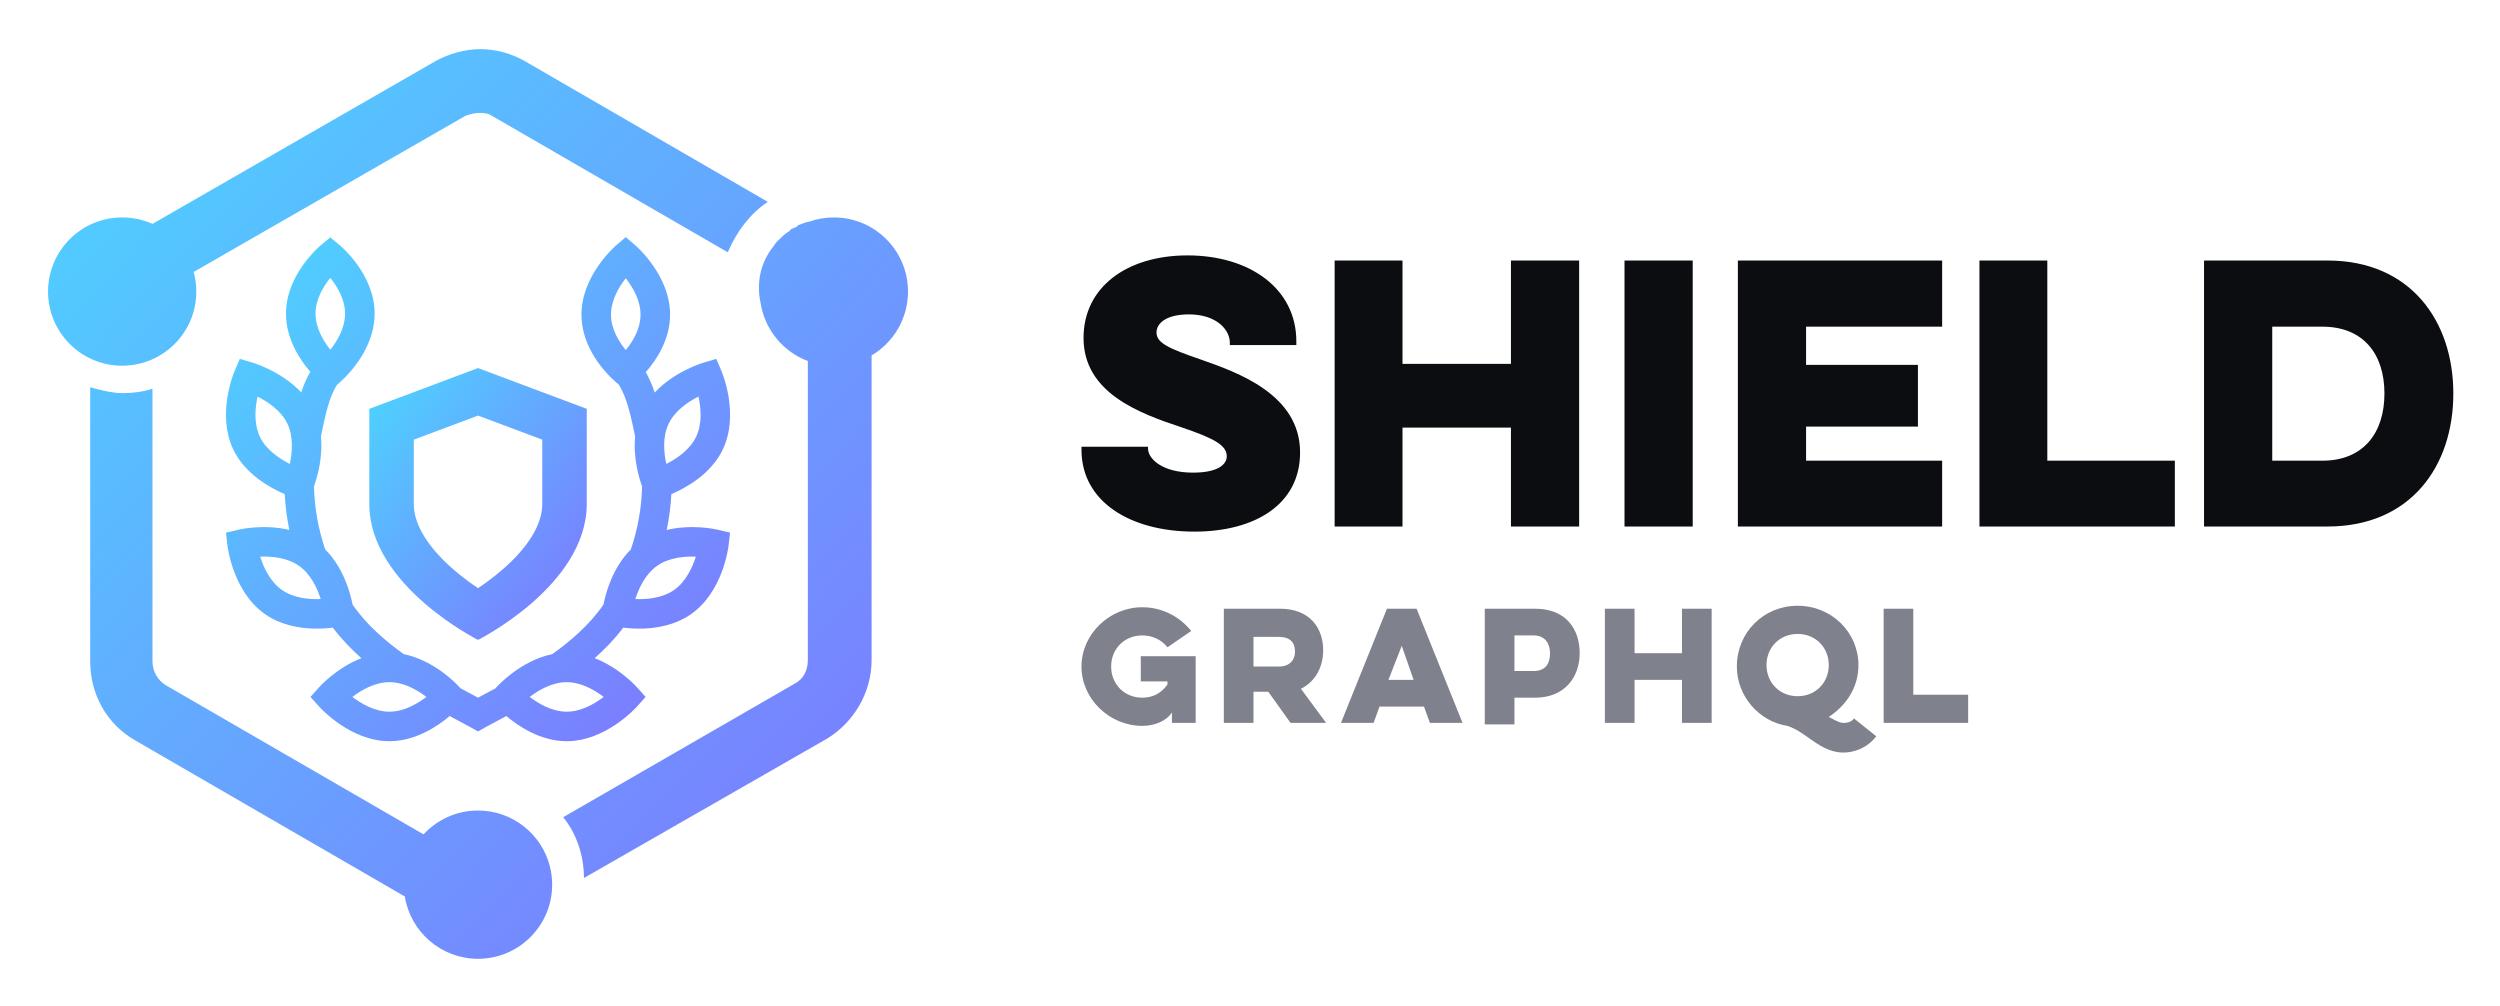 <svg xmlns="http://www.w3.org/2000/svg" role="img" viewBox="6.76 11.01 168.61 67.86"><title>GraphQL Shield logo</title><path fill="url(#paint0_linear_864_1)" d="M55.525 41.29C56.631 38.921 55.466 36.145 55.416 36.028L55.068 35.214L54.218 35.465C54.119 35.494 52.239 36.063 50.916 37.486C50.756 37.003 50.563 36.544 50.313 36.107C51.008 35.32 51.953 33.937 51.953 32.23C51.953 29.605 49.71 27.642 49.614 27.56L48.964 27L48.313 27.56C48.218 27.642 45.975 29.605 45.975 32.23C45.975 34.055 47.076 35.779 48.491 36.945C49.091 37.9 49.336 39.227 49.596 40.447C49.451 41.93 49.876 43.295 50.065 43.813C50.031 45.255 49.776 46.685 49.306 48.068C48.064 49.304 47.607 51.035 47.461 51.784C46.501 53.196 45.093 54.36 44.005 55.128C41.876 55.563 40.326 57.267 40.252 57.349L40.173 57.437C39.764 57.657 39.32 57.892 39 58.065C38.666 57.885 38.254 57.667 37.828 57.437C36.861 56.373 35.438 55.423 33.996 55.128C32.908 54.36 31.5 53.196 30.54 51.784C30.394 51.035 29.937 49.304 28.694 48.068C28.224 46.685 27.97 45.255 27.935 43.812C28.124 43.295 28.549 41.93 28.405 40.447C28.688 39.111 28.905 37.879 29.486 36.97C30.895 35.763 32.026 34.023 32.026 32.164C32.026 29.527 29.768 27.628 29.672 27.548L29.037 27.021L28.401 27.548C28.305 27.628 26.048 29.527 26.048 32.164C26.048 33.873 26.997 35.286 27.689 36.089C27.43 36.53 27.234 36.991 27.075 37.475C25.752 36.06 23.881 35.493 23.782 35.465L22.933 35.214L22.584 36.028C22.534 36.145 21.37 38.921 22.476 41.29C23.266 42.983 24.991 43.922 25.961 44.335C26.004 45.147 26.109 45.954 26.274 46.752C24.572 46.342 22.956 46.709 22.864 46.73L22 46.933L22.102 47.814C22.117 47.941 22.488 50.929 24.632 52.429C25.921 53.331 27.641 53.535 29.206 53.342C29.787 54.112 30.461 54.803 31.133 55.4C29.487 56.038 28.357 57.279 28.294 57.349L27.699 58.014L28.294 58.678C28.379 58.772 30.406 61 33.022 61C34.783 61 36.276 59.99 37.09 59.302C39.148 60.405 38.375 59.999 38.999 60.34C40.335 59.61 38.243 60.73 40.91 59.302C41.724 59.99 43.217 61 44.979 61C47.595 61 49.621 58.772 49.706 58.678L50.301 58.014L49.706 57.349C49.643 57.279 48.513 56.038 46.868 55.4C47.54 54.803 48.214 54.112 48.795 53.342C50.36 53.535 52.08 53.331 53.368 52.429C55.513 50.929 55.881 47.94 55.896 47.813L55.998 46.933L55.134 46.73C55.043 46.709 53.427 46.342 51.726 46.752C51.891 45.954 51.996 45.147 52.04 44.335C53.009 43.922 54.735 42.983 55.525 41.29ZM29.036 29.752C29.494 30.319 30.033 31.191 30.033 32.164C30.033 33.138 29.497 34.019 29.037 34.596C28.578 34.019 28.04 33.136 28.04 32.164C28.04 31.189 28.578 30.318 29.036 29.752ZM24.281 40.449C23.866 39.559 23.968 38.502 24.132 37.758C24.829 38.111 25.738 38.715 26.154 39.607C26.569 40.497 26.468 41.553 26.303 42.298C25.606 41.946 24.698 41.341 24.281 40.449ZM25.775 50.799C24.974 50.238 24.537 49.278 24.309 48.553C25.068 48.522 26.117 48.608 26.918 49.167C27.719 49.728 28.159 50.687 28.391 51.413C27.628 51.444 26.576 51.359 25.775 50.799ZM33.022 59.009C32.044 59.009 31.133 58.475 30.526 58.014C31.133 57.551 32.044 57.018 33.022 57.018C33.999 57.018 34.91 57.551 35.517 58.014C34.91 58.476 33.999 59.009 33.022 59.009ZM53.868 37.756C54.033 38.501 54.135 39.559 53.719 40.449C53.301 41.344 52.394 41.948 51.698 42.3C51.533 41.555 51.431 40.498 51.847 39.607C52.265 38.711 53.172 38.108 53.868 37.756ZM48.964 29.777C49.425 30.363 49.96 31.254 49.96 32.23C49.96 33.204 49.422 34.065 48.964 34.621C48.507 34.065 47.968 33.202 47.968 32.23C47.968 31.254 48.503 30.363 48.964 29.777ZM44.979 59.009C44.002 59.009 43.091 58.477 42.485 58.014C43.092 57.552 44.005 57.018 44.979 57.018C45.957 57.018 46.868 57.551 47.474 58.014C46.868 58.476 45.956 59.009 44.979 59.009ZM53.689 48.553C53.46 49.279 53.023 50.24 52.225 50.799C51.424 51.359 50.372 51.444 49.61 51.413C49.841 50.687 50.282 49.728 51.083 49.168C51.883 48.608 52.931 48.522 53.689 48.553Z"/><path fill="url(#paint1_linear_864_1)" fill-rule="evenodd" d="M39 54.167C39 54.167 46.333 50.5 46.333 45V38.583L39 35.833L31.667 38.583V45C31.667 50.5 39 54.167 39 54.167ZM34.667 40.662V45C34.667 46.411 35.655 47.941 37.309 49.388C37.894 49.9 38.488 50.335 39 50.677C39.512 50.335 40.106 49.9 40.691 49.388C42.345 47.941 43.333 46.411 43.333 45V40.662L39 39.037L34.667 40.662ZM40.349 51.487C40.35 51.487 40.349 51.487 40.346 51.486L40.349 51.487Z" clip-rule="evenodd"/><path fill="url(#paint2_linear_864_1)" fill-rule="evenodd" d="M15 25.675C15.728 25.675 16.419 25.831 17.043 26.11L36.144 15.125C37.044 14.625 38.144 14.325 39.144 14.325C40.244 14.325 41.244 14.625 42.144 15.125L58.544 24.625C57.344 25.425 56.444 26.625 55.844 28.025L39.944 18.825C39.644 18.625 39.344 18.625 39.044 18.625H39.044C38.744 18.625 38.444 18.725 38.144 18.825L19.823 29.35C19.938 29.772 20 30.216 20 30.675C20 33.437 17.761 35.675 15 35.675C12.239 35.675 10 33.437 10 30.675C10 27.914 12.239 25.675 15 25.675ZM61.349 25.954C61.866 25.773 62.422 25.675 63 25.675C65.761 25.675 68 27.914 68 30.675C68 32.508 67.014 34.11 65.544 34.98V55.525C65.544 57.725 64.344 59.725 62.544 60.825L46.144 70.225C46.144 68.725 45.644 67.225 44.744 66.125L60.344 57.125C60.944 56.825 61.244 56.225 61.244 55.525V35.358C59.585 34.735 58.344 33.256 58.061 31.459C57.984 31.128 57.944 30.782 57.944 30.425C57.944 29.425 58.244 28.525 58.844 27.725C58.894 27.675 58.944 27.6 58.994 27.525C59.044 27.45 59.094 27.375 59.144 27.325C59.444 27.025 59.644 26.825 59.944 26.625C59.944 26.625 60.044 26.625 60.044 26.525C60.106 26.463 60.167 26.439 60.253 26.407C60.306 26.387 60.367 26.363 60.444 26.325C60.444 26.325 60.544 26.325 60.544 26.225C60.644 26.175 60.719 26.15 60.794 26.125C60.869 26.1 60.944 26.075 61.044 26.025C61.14 26.001 61.242 25.977 61.349 25.954ZM43.844 69.43C43.946 69.828 44 70.245 44 70.675C44 73.436 41.761 75.675 39 75.675C36.51 75.675 34.445 73.855 34.063 71.473L15.844 60.925C13.944 59.825 12.844 57.825 12.844 55.625V37.125C13.544 37.325 14.344 37.525 15.044 37.525C15.744 37.525 16.444 37.425 17.044 37.225V55.625C17.044 56.325 17.444 56.925 17.944 57.225L35.326 67.283C36.24 66.294 37.548 65.675 39 65.675C41.329 65.675 43.286 67.267 43.842 69.423L43.844 69.425L43.844 69.425V69.43Z" clip-rule="evenodd"/><path fill="#0B0D11" d="M79.7 41.138V41.345C79.7 44.864 83.012 46.865 87.313 46.865 91.407 46.865 94.443 45.025 94.443 41.529 94.443 37.596 90.211 36.124 87.727 35.25 85.588 34.514 84.76 34.146 84.76 33.433 84.76 32.835 85.381 32.214 86.945 32.214 88.808 32.214 89.705 33.249 89.705 34.123V34.284H94.19V34.031C94.19 30.466 91.039 28.235 86.853 28.235 82.759 28.235 79.838 30.374 79.838 33.801 79.838 37.504 83.587 38.884 86.439 39.827 88.601 40.563 89.498 41.023 89.498 41.782 89.498 42.311 88.946 42.886 87.221 42.886 85.128 42.886 84.185 41.943 84.185 41.253V41.138H79.7zM108.664 28.58V35.549H101.35V28.58H96.773V46.52H101.35V39.85H108.664V46.52H113.264V28.58H108.664zM116.323 28.58V46.52H120.923V28.58H116.323zM123.969 46.52H137.746V42.081H128.569V39.781H136.113V35.618H128.569V33.042H137.746V28.58H123.969V46.52zM140.262 46.52H153.441V42.081H144.839V28.58H140.262V46.52zM155.409 46.52H163.735C169.347 46.52 172.222 42.449 172.222 37.55 172.222 32.674 169.347 28.58 163.735 28.58H155.409V46.52zM163.39 33.042C166.127 33.042 167.576 34.859 167.576 37.55 167.576 40.241 166.127 42.081 163.39 42.081H160.009V33.042H163.39z"/><path fill="#7F818C" fill-rule="evenodd" d="M128 51.865C130.3 51.865 132.1 53.665 132.1 55.865C132.1 57.365 131.3 58.565 130.1 59.365C130.184 59.407 130.263 59.449 130.338 59.488C130.625 59.64 130.863 59.765 131.1 59.765H131.1C131.2 59.765 131.6 59.765 131.8 59.465L133.3 60.665C132.7 61.465 131.8 61.765 131.1 61.765C130.146 61.765 129.441 61.267 128.751 60.781C128.284 60.451 127.825 60.127 127.3 59.965C125.4 59.665 123.9 57.965 123.9 55.965C123.9 53.665 125.7 51.865 128 51.865ZM128 57.965C129.2 57.965 130.1 57.065 130.1 55.865C130.1 54.665 129.2 53.765 128 53.765C126.8 53.765 125.9 54.665 125.9 55.865C125.9 57.065 126.8 57.965 128 57.965ZM83.7 55.265H87.4V59.765H85.8V59.065C85.4 59.665 84.6 59.965 83.8 59.965C81.6 59.965 79.7 58.165 79.7 55.965C79.7 53.765 81.6 51.965 83.8 51.965C85.1 51.965 86.3 52.565 87.1 53.565L85.5 54.665C85.1 54.165 84.5 53.865 83.8 53.865C82.6 53.865 81.7 54.765 81.7 55.965C81.7 57.165 82.6 58.065 83.8 58.065C84.5 58.065 85.1 57.765 85.5 57.165V56.965H83.7V55.265ZM93.1 52.065C95.1 52.065 96 53.365 96 54.865C96 55.965 95.5 56.965 94.5 57.465L96.2 59.765H93.8L92.3 57.665H91.3V59.765H89.3V52.065H93.1ZM91.3 53.965V55.965H93C93.8 55.965 94.1 55.465 94.1 54.965C94.1 54.365 93.8 53.965 93 53.965H91.3ZM105.4 59.765L102.3 52.065H100.3L97.2 59.765H99.4L99.8 58.665H102.8L103.2 59.765H105.4ZM100.4 56.865L101.3 54.565L102.1 56.865H100.4ZM106.9 52.065H110.3C112.4 52.065 113.3 53.465 113.3 55.065C113.3 56.665 112.3 58.065 110.3 58.065H108.9V59.865H106.9V52.065ZM108.9 53.865V56.265H110.2C111 56.265 111.3 55.765 111.3 55.065C111.3 54.465 111 53.865 110.2 53.865H108.9ZM122.2 59.765V52.065H120.2V55.065H117V52.065H115V59.765H117V56.865H120.2V59.765H122.2ZM135.8 52.065H133.8V59.765H139.5V57.865H135.8V52.065Z" clip-rule="evenodd"/><defs><linearGradient id="paint0_linear_864_1" x1="18.169" x2="69.239" y1="25.796" y2="77.164" gradientUnits="userSpaceOnUse"><stop stop-color="#47DEFF"/><stop offset="1" stop-color="#9847FF"/></linearGradient><linearGradient id="paint1_linear_864_1" x1="30.014" x2="56.915" y1="35.184" y2="56.83" gradientUnits="userSpaceOnUse"><stop stop-color="#47DEFF"/><stop offset="1" stop-color="#9847FF"/></linearGradient><linearGradient id="paint2_linear_864_1" x1="3.465" x2="95.501" y1="12.152" y2="99.671" gradientUnits="userSpaceOnUse"><stop stop-color="#47DEFF"/><stop offset="1" stop-color="#9847FF"/></linearGradient></defs></svg>
